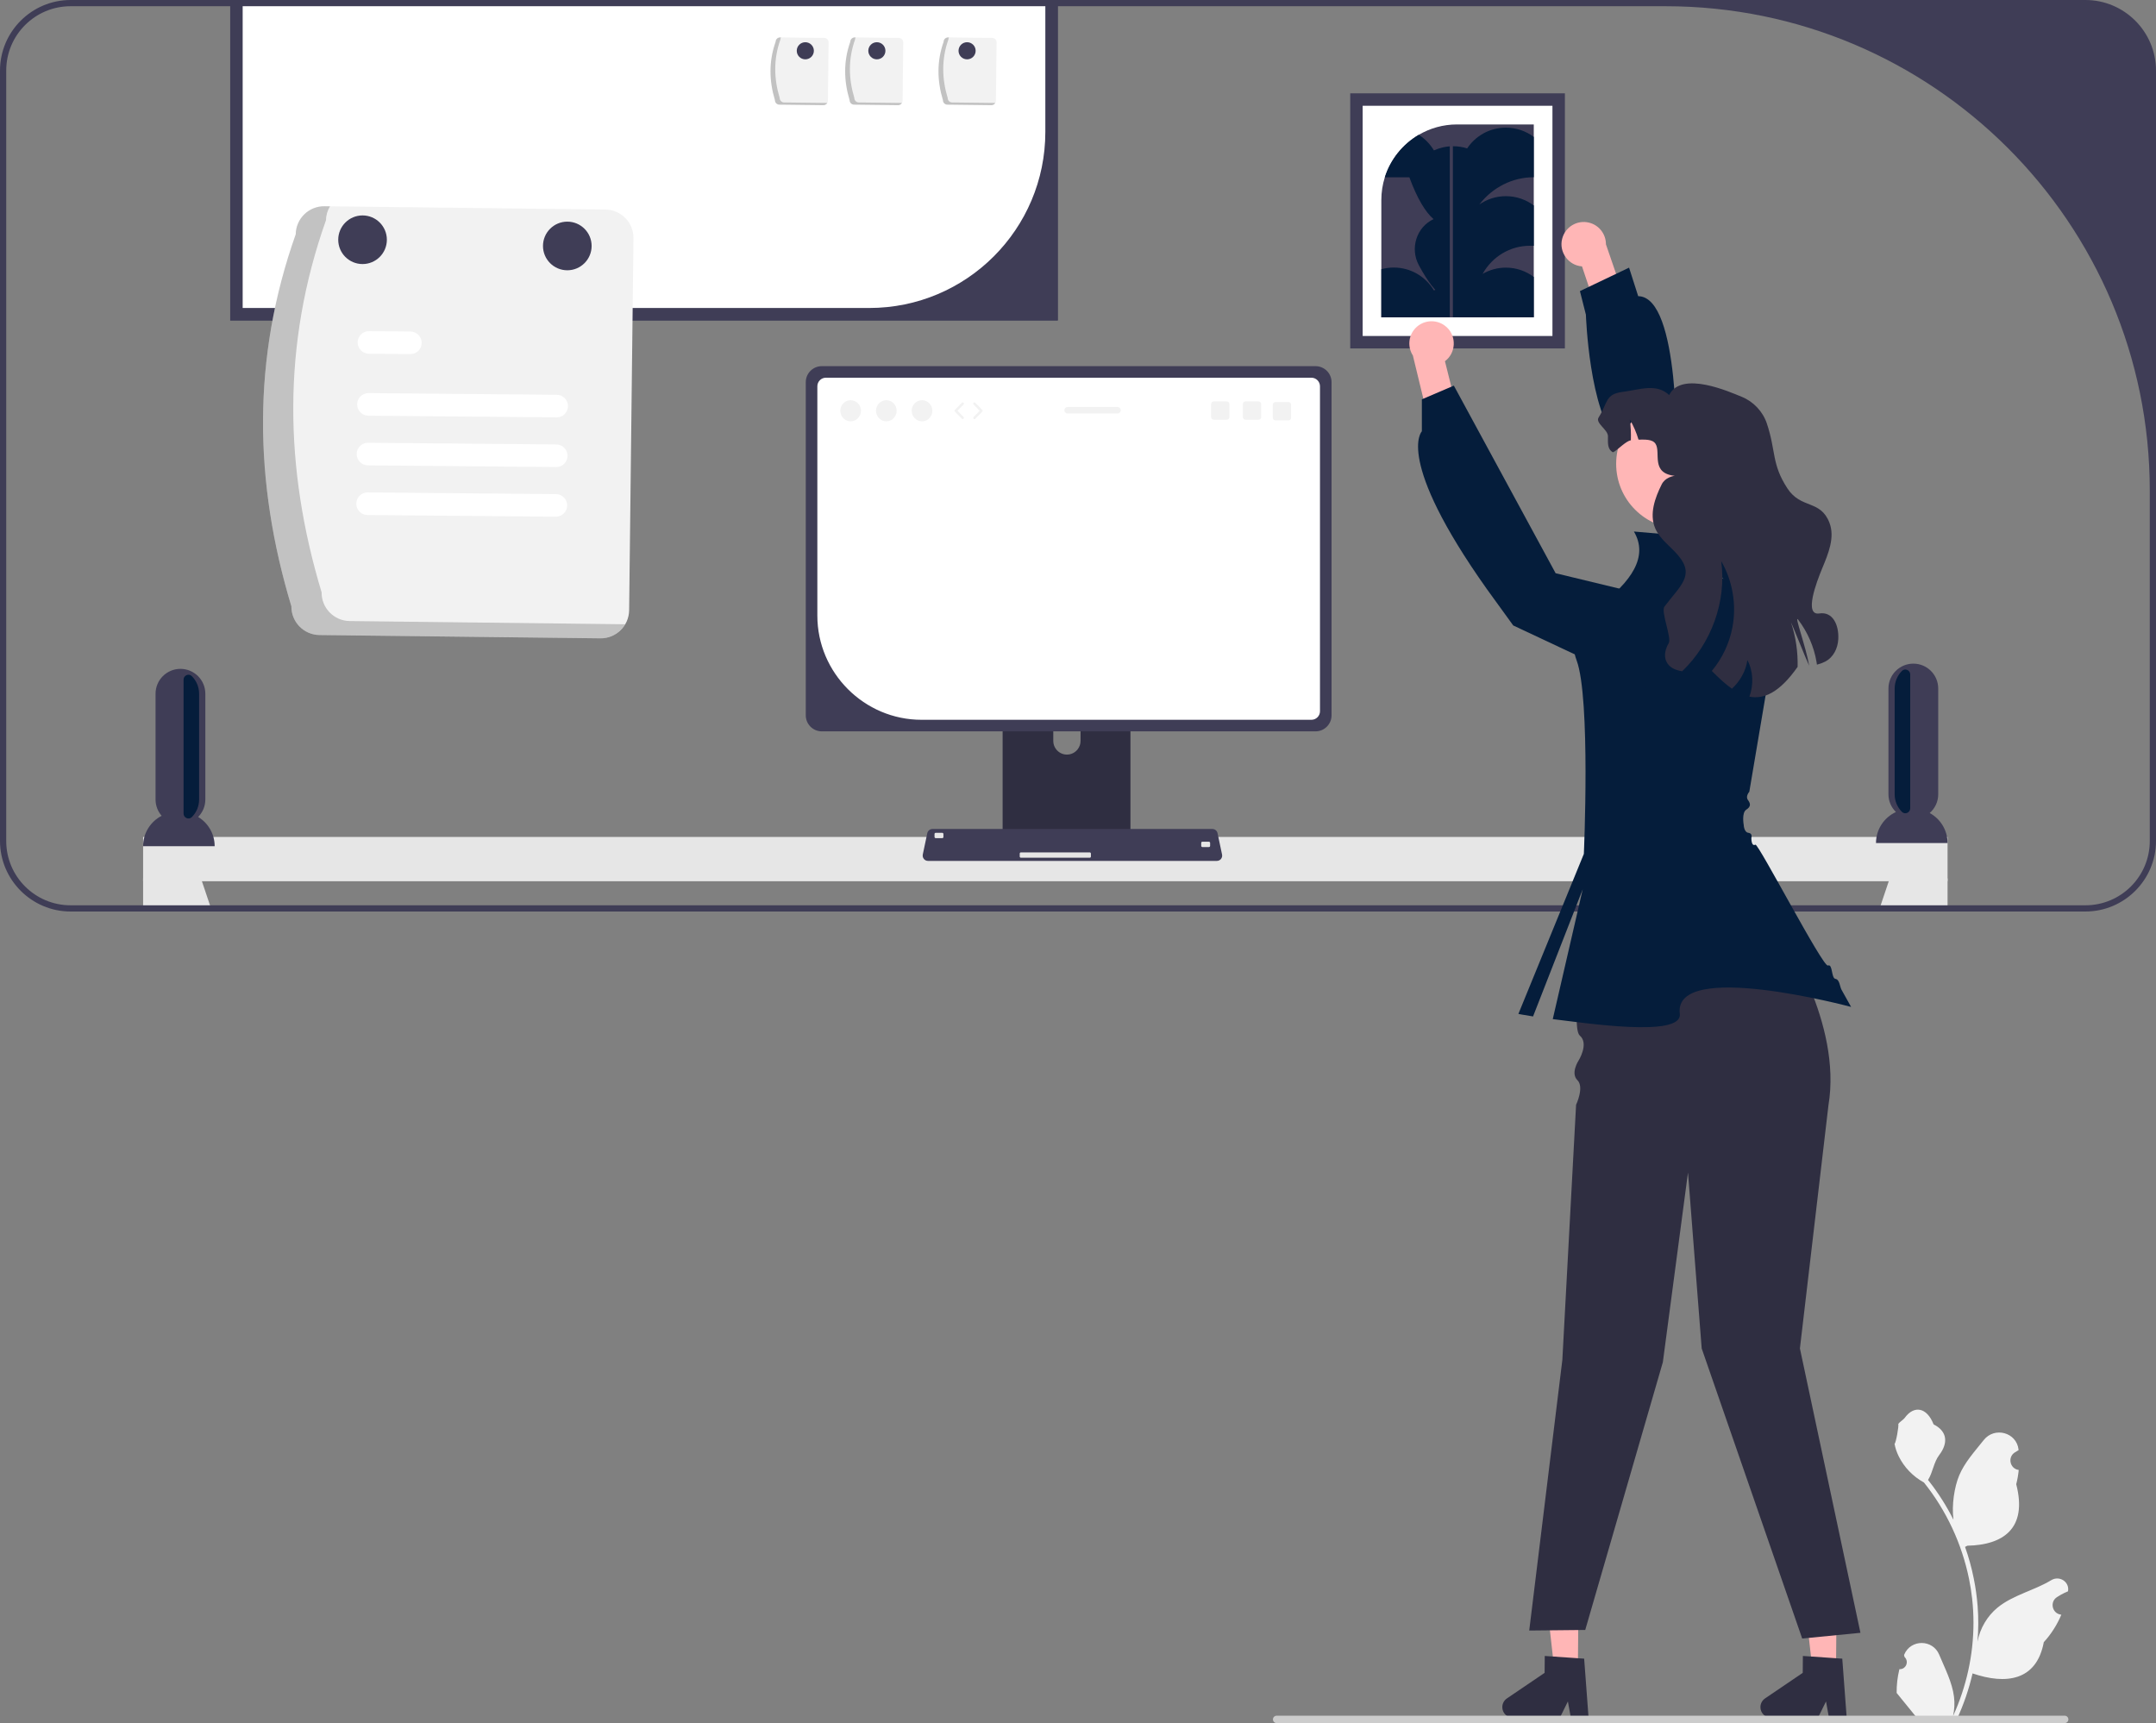 <svg xmlns="http://www.w3.org/2000/svg" width="693" height="553.877" viewBox="0 0 693 553.877" xmlns:xlink="http://www.w3.org/1999/xlink"><rect x="0" y="0" width="693" height="553.877" fill="#808080" stroke="none"/><rect x="46" y="269.036" width="580" height="14.233" fill="#e6e6e6"/><g><path d="M63.693,262.601c1.421-1.444,2.307-3.413,2.307-5.601v-34c0-2.21-.9-4.21-2.34-5.66-.75-.75-1.66-1.35-2.66-1.76-.93-.37-1.94-.58-3-.58-4.42,0-8,3.58-8,8v34c0,2.003,.74,3.829,1.956,5.232-3.535,1.83-5.956,5.513-5.956,9.768h23c0-3.989-2.13-7.471-5.307-9.399Z" fill="#3f3d56"/><path d="M620.262,261.339c1.675-1.466,2.738-3.614,2.738-6.017v-34c0-4.42-3.58-8-8-8-1.06,0-2.07,.21-3,.58-1,.41-1.91,1.01-2.66,1.76-1.44,1.45-2.34,3.45-2.34,5.66v34c0,2.236,.929,4.241,2.406,5.692-3.778,1.742-6.406,5.552-6.406,9.985h23c0-4.169-2.319-7.795-5.738-9.661Z" fill="#3f3d56"/></g><rect x="46" y="282.38" width="14.23" height="10.62" fill="#e6e6e6"/><polygon points="68.18 293 53.11 293 52.45 291 49.89 283.27 49.82 283.06 51.76 282.38 63.25 278.35 64.9 283.27 67.5 291 68.18 293" fill="#e6e6e6"/><polygon points="622.18 283.06 622.11 283.27 619.55 291 618.89 293 603.82 293 604.5 291 607.1 283.27 608.75 278.35 620.24 282.38 622.18 283.06" fill="#e6e6e6"/><rect x="611.77" y="282.38" width="14.23" height="10.62" fill="#e6e6e6"/><rect x="74" width="266" height="103" fill="#3f3d56"/><rect x="74" width="266" height="103" fill="#3f3d56"/><path d="M78,0V99h201.394c31.263,0,56.606-25.343,56.606-56.606V0H78Z" fill="#fff"/><path d="M670.31,0H22.69C10.18,0,0,10.18,0,22.69v247.62c0,12.51,10.18,22.69,22.69,22.69H670.31c12.51,0,22.69-10.18,22.69-22.69V22.69c0-12.51-10.18-22.69-22.69-22.69Zm20.69,270.31c0,11.43-9.26,20.69-20.69,20.69H22.69c-11.43,0-20.69-9.26-20.69-20.69V22.69C2,11.26,11.26,2,22.69,2H535.32c85.98,0,155.68,69.7,155.68,155.68v112.63Z" fill="#3f3d56"/><path d="M361.37,209.23h-37.13c-1.09,0-1.97,.89-1.97,1.99v58.65h41.09v-58.65c0-1.1-.89-1.99-1.99-1.99Zm-14.05,28.95c0,.99-.33,1.89-.89,2.63-.8,1.06-2.07,1.75-3.5,1.75-1.42,0-2.69-.69-3.49-1.75-.56-.74-.89-1.64-.89-2.63v-6.81c.02-2.39,1.98-4.34,4.38-4.34s4.37,1.95,4.39,4.34v6.81Z" fill="#2f2e41"/><path d="M322.14,268v5.65c0,.61,.49,1.11,1.1,1.11h39.14c.6,0,1.1-.5,1.1-1.11v-5.65h-41.34Z" fill="#3f3d56"/><path d="M422.86,117.7h-158.72c-2.83,0-5.14,2.31-5.14,5.14v107.1c0,2.84,2.31,5.15,5.14,5.15h158.72c2.83,0,5.14-2.31,5.14-5.15V122.84c0-2.83-2.31-5.14-5.14-5.14Z" fill="#3f3d56"/><path d="M421.52,121.41h-156.05c-1.519,0-2.75,1.231-2.75,2.75v73.731c0,18.413,15.065,33.479,33.479,33.479h125.332c1.512,0,2.75-1.238,2.75-2.75V124.17c0-1.518-1.242-2.76-2.76-2.76Z" fill="#fff"/><g><path d="M392.8,274.67l-1.19-5.63-.25-1.21c-.16-.79-.86-1.36-1.67-1.36h-89.97c-.8,0-1.5,.57-1.67,1.36l-.25,1.21-1.19,5.63c-.1,.51,.02,1.03,.35,1.43,.32,.4,.81,.63,1.32,.63h92.85c.52,0,1-.23,1.33-.63,.32-.4,.45-.92,.34-1.43Z" fill="#3f3d56"/><rect x="300.384" y="267.703" width="2.86" height="1.716" rx=".369" ry=".369" fill="#e6e6e6"/><rect x="386.106" y="270.563" width="2.86" height="1.716" rx=".369" ry=".369" fill="#e6e6e6"/><rect x="327.769" y="273.994" width="22.877" height="1.716" rx=".369" ry=".369" fill="#e6e6e6"/></g><g><path d="M93.656,194.895c-12.001-39.797-12.753-79.65,1.398-119.578,.065-5.039,4.196-9.075,9.236-9.022l90.308,1.056c5.039,.065,9.075,4.196,9.022,9.235l-1.398,119.578c-.065,5.039-4.196,9.075-9.235,9.022l-90.308-1.056c-5.039-.065-9.075-4.196-9.022-9.235Z" fill="#f2f2f2"/><path d="M112.394,199.631c-5.039-.065-9.075-4.196-9.022-9.235-12.002-39.797-12.753-79.65,1.398-119.578,.028-1.589,.476-3.142,1.297-4.503l-1.777-.021c-5.039-.053-9.171,3.983-9.236,9.022-14.151,39.928-13.399,79.781-1.398,119.578-.053,5.039,3.983,9.171,9.022,9.235l90.308,1.056c3.265,.027,6.295-1.698,7.938-4.519l-88.531-1.035Z" isolation="isolate" opacity=".2"/><path d="M178.914,134.161l-60.519-.54c-2.005-.02-3.615-1.662-3.594-3.668,.02-2.002,1.657-3.61,3.659-3.594l60.519,.54c2.005,.024,3.611,1.67,3.587,3.675-.024,1.996-1.655,3.599-3.652,3.587l0,0Z" fill="#fff"/><path d="M131.886,113.827l-13.314-.119c-2.005-.012-3.622-1.647-3.61-3.652,.012-2.005,1.647-3.622,3.652-3.61l.023,0,13.314,.119c2.005,.024,3.611,1.67,3.587,3.675-.024,1.996-1.655,3.599-3.652,3.587Z" fill="#fff"/><path d="M178.629,166.088l-60.519-.54c-2.005-.024-3.611-1.67-3.587-3.675,.024-1.996,1.655-3.599,3.652-3.587l60.519,.54c2.005,.012,3.622,1.647,3.61,3.652s-1.647,3.622-3.652,3.61l-.023-0Z" fill="#fff"/><path d="M178.771,150.124l-60.519-.54c-2.005-.015-3.619-1.654-3.603-3.659,.015-2.005,1.654-3.619,3.659-3.603l.009,0,60.519,.54c2.005,.024,3.611,1.67,3.587,3.675-.024,1.996-1.655,3.599-3.652,3.587l0,0Z" fill="#fff"/><circle cx="116.533" cy="77.062" r="7.816" fill="#3f3d56"/><circle cx="182.348" cy="79.062" r="7.816" fill="#3f3d56"/></g><g><ellipse cx="273.422" cy="132.038" rx="3.321" ry="3.395" fill="#f2f2f2"/><ellipse cx="284.894" cy="132.038" rx="3.321" ry="3.395" fill="#f2f2f2"/><ellipse cx="296.366" cy="132.038" rx="3.321" ry="3.395" fill="#f2f2f2"/><path d="M309.447,134.721c-.102,0-.204-.04-.281-.118l-2.241-2.291c-.149-.153-.149-.397,0-.549l2.241-2.29c.152-.155,.401-.157,.555-.006,.155,.152,.158,.4,.006,.555l-1.972,2.016,1.972,2.016c.152,.155,.149,.404-.006,.555-.076,.075-.175,.112-.275,.112Z" fill="#f2f2f2"/><path d="M313.212,134.721c-.099,0-.198-.037-.275-.112-.155-.152-.158-.4-.006-.555l1.972-2.016-1.972-2.016c-.152-.155-.149-.404,.006-.555,.155-.152,.404-.149,.555,.006l2.24,2.29c.149,.153,.149,.397,0,.549l-2.24,2.291c-.077,.079-.179,.118-.281,.118Z" fill="#f2f2f2"/><path d="M404.515,129.036h-4.166c-.475,0-.86,.385-.86,.86v4.17c0,.475,.385,.86,.86,.86h4.166c.475,0,.864-.385,.864-.86v-4.17c0-.475-.389-.86-.864-.86Z" fill="#f2f2f2"/><path d="M394.305,129.036h-4.166c-.475,0-.86,.385-.86,.86v4.17c0,.475,.385,.86,.86,.86h4.166c.475,0,.864-.385,.864-.86v-4.17c0-.475-.389-.86-.864-.86Z" fill="#f2f2f2"/><path d="M414.136,129.232h-4.166c-.475,0-.86,.385-.86,.86v4.17c0,.475,.385,.86,.86,.86h4.166c.475,0,.864-.385,.864-.86v-4.17c0-.475-.389-.86-.864-.86Z" fill="#f2f2f2"/><path d="M359.191,130.819h-16.025c-.581,0-1.048,.471-1.048,1.048s.467,1.048,1.048,1.048h16.025c.577,0,1.048-.471,1.048-1.048s-.471-1.048-1.048-1.048Z" fill="#f2f2f2"/></g><g><path d="M303.09,32.19c-1.882-6.241-2-12.49,.219-18.752,.01-.79,.658-1.423,1.448-1.415l14.162,.166c.79,.01,1.423,.658,1.415,1.448l-.219,18.752c-.01,.79-.658,1.423-1.448,1.415l-14.162-.166c-.79-.01-1.423-.658-1.415-1.448Z" fill="#f2f2f2"/><path d="M306.028,32.933c-.79-.01-1.423-.658-1.415-1.448-1.882-6.241-2-12.491,.219-18.752,.004-.249,.075-.493,.203-.706l-.279-.003c-.79-.008-1.438,.625-1.448,1.415-2.219,6.261-2.101,12.511-.219,18.752-.008,.79,.625,1.438,1.415,1.448l14.162,.166c.512,.004,.987-.266,1.245-.709l-13.883-.162Z" isolation="isolate" opacity=".2"/></g><g><path d="M273.09,32.19c-1.882-6.241-2-12.49,.219-18.752,.01-.79,.658-1.423,1.448-1.415l14.162,.166c.79,.01,1.423,.658,1.415,1.448l-.219,18.752c-.01,.79-.658,1.423-1.448,1.415l-14.162-.166c-.79-.01-1.423-.658-1.415-1.448Z" fill="#f2f2f2"/><path d="M276.028,32.933c-.79-.01-1.423-.658-1.415-1.448-1.882-6.241-2-12.491,.219-18.752,.004-.249,.075-.493,.203-.706l-.279-.003c-.79-.008-1.438,.625-1.448,1.415-2.219,6.261-2.101,12.511-.219,18.752-.008,.79,.625,1.438,1.415,1.448l14.162,.166c.512,.004,.987-.266,1.245-.709l-13.883-.162Z" isolation="isolate" opacity=".2"/></g><g><path d="M249.09,32.19c-1.882-6.241-2-12.49,.219-18.752,.01-.79,.658-1.423,1.448-1.415l14.162,.166c.79,.01,1.423,.658,1.415,1.448l-.219,18.752c-.01,.79-.658,1.423-1.448,1.415l-14.162-.166c-.79-.01-1.423-.658-1.415-1.448Z" fill="#f2f2f2"/><path d="M252.028,32.933c-.79-.01-1.423-.658-1.415-1.448-1.882-6.241-2-12.491,.219-18.752,.004-.249,.075-.493,.203-.706l-.279-.003c-.79-.008-1.438,.625-1.448,1.415-2.219,6.261-2.101,12.511-.219,18.752-.008,.79,.625,1.438,1.415,1.448l14.162,.166c.512,.004,.987-.266,1.245-.709l-13.883-.162Z" isolation="isolate" opacity=".2"/></g><circle cx="258.85" cy="16.323" r="2.751" fill="#3f3d56"/><circle cx="281.85" cy="16.323" r="2.751" fill="#3f3d56"/><circle cx="310.85" cy="16.323" r="2.751" fill="#3f3d56"/><path d="M64,223v34c0,2.209-.895,4.207-2.341,5.654-.977,.978-2.659,.241-2.659-1.141v-43.039c0-1.369,1.665-2.121,2.637-1.157l.023,.022c1.44,1.45,2.34,3.45,2.34,5.66Z" fill="#051d3b"/><path d="M609,221.323v34c0,2.209,.895,4.207,2.341,5.654,.977,.978,2.659,.241,2.659-1.141v-43.039c0-1.369-1.665-2.121-2.637-1.157l-.023,.022c-1.44,1.45-2.34,3.45-2.34,5.66Z" fill="#051d3b"/><rect x="434" y="30" width="69" height="82" fill="#3f3d56"/><path d="M438,108h61V34h-61V108Z" fill="#fff"/><path d="M468.34,40c-4.49,0-8.7,1.22-12.31,3.34-5.14,3.02-9.08,7.87-10.91,13.66-.73,2.32-1.12,4.78-1.12,7.34v37.66h49V40h-24.66Z" fill="#3f3d56"/><path d="M481.181,101.972h-28.181c1.365-3.866,4.275-7.006,7.992-8.66,1.863-.837,3.926-1.305,6.099-1.305,1.565,0,3.079,.239,4.494,.698,4.474,1.405,8.042,4.863,9.596,9.268Z" fill="#051d3b"/><g><path d="M448,86c-1.38,0-2.73,.19-4,.54v15.46h18.96c.03-.33,.04-.66,.04-1,0-2.81-.78-5.45-2.12-7.69-2.63-4.38-7.41-7.31-12.88-7.31Z" fill="#051d3b"/><path d="M493,56.972v-12.955c-2.491-1.873-5.6-2.99-8.969-2.99-5.192,0-9.766,2.651-12.446,6.677-1.415-.458-2.93-.698-4.494-.698-2.172,0-4.235,.468-6.099,1.305-.03,.013-.057,.031-.086,.044-.009-.015-.017-.031-.026-.046-1.21-2.01-2.87-3.72-4.85-4.97-5.14,3.02-9.08,7.87-10.91,13.66h7.891c2.517,6.801,5.114,11.134,7.777,13.439-5.514,2.576-7.625,9.417-4.739,14.793,5.682,10.583,10.109,12.781,13.9,10.745-.556,1.564-.866,3.245-.866,4.999,0,.339,.01,.668,.04,.996h23.876v-12.955c-2.491-1.873-5.6-2.99-8.969-2.99-2.722,0-5.27,.734-7.469,2.007l.047-.084c3.081-5.49,8.822-8.951,15.117-8.951h1.273v-12.955c-2.491-1.873-5.6-2.99-8.969-2.99-3.172,0-6.11,.993-8.53,2.681l.097-.125c4.193-5.394,10.57-8.64,17.402-8.64h0Z" fill="#051d3b"/></g><rect x="466" y="45" width="1" height="57" fill="#3f3d56"/><g><polygon points="507.178 536.66 499.593 536.596 496.235 506.656 507.43 506.75 507.178 536.66" fill="#ffb6b6"/><path d="M482.881,548.722c-.016,1.867,1.489,3.404,3.362,3.421l15.082,.126,2.64-5.352,.97,5.379,5.691,.052-1.437-19.185-1.98-.132-8.076-.557-2.605-.174-.046,5.428-12.115,8.217c-.922,.626-1.477,1.663-1.486,2.777Z" fill="#2f2e41"/></g><g><polygon points="590.147 536.66 582.562 536.596 579.204 506.656 590.399 506.75 590.147 536.66" fill="#ffb6b6"/><path d="M565.85,548.722c-.016,1.867,1.489,3.404,3.362,3.421l15.082,.126,2.64-5.352,.97,5.379,5.691,.052-1.437-19.185-1.98-.132-8.076-.557-2.605-.174-.046,5.428-12.115,8.217c-.922,.626-1.477,1.663-1.486,2.777Z" fill="#2f2e41"/></g><path d="M465.068,105.229c3.189,2.972,2.891,8.295-.621,10.878l8.65,34.592-8.98,4.745-9.974-41.161c-1.752-2.709-1.502-6.357,.819-8.798,2.72-2.861,7.244-2.976,10.105-.256Z" fill="#ffb6b6"/><path d="M509.539,300.493h63.272s19.316,28.319,14.91,54.751l-9.178,78.196,19.457,91.413-18.723,1.836-32.306-93.248-4.405-56.536-8.077,60.942-24.95,86.088-18.003,.185,10.646-87.007,4.415-81.984s2.698-5.677,.426-7.92,.335-6.226,.335-6.226c0,0,3.48-5.508,.436-8.105-3.043-2.597,1.744-32.384,1.744-32.384Z" fill="#2f2e41"/><path d="M595,323.672s-57.27-15.419-55.068,2.203c.975,7.801-30.97,2.871-40.831,1.711l9.626-41.727-15.962,40.868c-2.908-.455-4.714-.808-4.714-.808l21.043-51.441s2.203-49.928-2.313-62.168c-4.516-12.24,6.718-17.13,6.718-17.13,11.096-8.233,16.394-16.366,11.682-24.325l24.296,2.093,2.203,11.953,20.661,10.059-10.068,59.547s-1.31,1.446-.445,2.631,1.015,2.13-.529,3.126c-1.543,.996-.824,4.873-.824,4.873,0,0,.073,2.397,1.513,2.564s.949,1.609,.949,1.609c0,0-.094,2.91,1.299,2.203,.936-.475,21.719,39.483,23.304,38.845,1.585-.638,1.038,4.075,2.413,4.288s1.384,2.467,1.977,3.527c1.892,3.381,3.068,5.497,3.068,5.497Z" fill="#051d3b"/><path d="M530.103,215.429l2.498-23.302-32.578-7.869-32.717-60.299-10.279,4.405v10.279s-8.811,8.811,20.906,50.727l8.464,11.683,46.205,21.698-2.498-7.323Z" fill="#051d3b"/><g><path d="M502.115,76.792c-1.085,4.222,2.033,8.546,6.383,8.83l11.348,33.803,10.122-.84-13.772-40.05c.016-3.226-2.159-6.165-5.43-6.971-3.833-.945-7.706,1.396-8.651,5.228Z" fill="#ffb6b6"/><path d="M571.68,203.339h0c8.301-5.437,9.322-17.211,2.08-23.996l-34.937-32.735s1.318-51.278-12.26-51.404l-2.935-9.171-15.793,7.537,1.919,7.58s1.033,31.368,10.311,40.722c.168,13.213,5.706,16.716,5.706,16.716l45.908,44.75Z" fill="#051d3b"/></g><circle cx="540.296" cy="149.12" r="20.816" fill="#ffb6b6"/><path d="M590.876,205.448c-.15,2.99-1.58,5.86-4.23,7.23-.84,.42-1.72,.74-2.63,.97-.03-.3-.08-.59-.13-.88-.83-4.92-2.89-9.61-5.9-13.57-1.43-1.88,2.53,8.78,3.53,14.78-.91-1.82-5.54-13.5-5.84-13.94,0,.02,.02,.08,.06,.21,1.5,4.53,2.18,9.33,2.07,14.11-5.8,8.27-10.85,10.5-15.5,9.57,1.4-3.78,1.25-8.16-.64-11.74-.52,3.52-2.35,6.79-4.97,9.19-2.2-1.53-4.34-3.56-6.47-5.71,3.35-4.03,5.67-8.9,6.63-14.05,1.37-7.21,.06-14.9-3.61-21.25,1.77,12.89-3.16,26.44-12.55,35.4-2.22-.34-4.22-1.22-5.11-3.2-.83-1.86-.27-4.06,.78-5.8,1.03-1.74-2.58-10.15-1.37-11.77,5.06-6.74,9.87-9.98,4.45-16.43-2.49-2.97-5.96-5.25-7.45-8.83-1.88-4.51-.07-9.66,2.11-14.02,2.19-4.37,9.48-2.33,4.6-2.73-8.39-.68-4.73-7.49-6.57-10.33-1.03-1.59-3.57-1.33-5.47-1.35-.67-2.25-1.61-4.43-2.79-6.47,.3,2.21,.41,4.45,.33,6.68-1.52,.26-3.99,2.81-5.3,3.63l-.48,.23c-1.85-1.06-1.575-3.042-1.585-5.182-.02-2.14-4.14-4.19-3-6,3.03-4.79,2.055-7.488,7.676-8.218s10.85-2.86,15,1c4-8,19.57-.94,23.33,.57,3.76,1.52,6.79,4.74,8.07,8.58,2.98,8.9,1.47,13,6.6,20.85,4.39,6.72,10.6,3.55,13.51,11.03,1.83,4.72-.35,9.94-2.29,14.61-1.94,4.68-5.95,15.33-.95,14.57,4.26-.66,6.33,3.58,6.09,8.26Z" fill="#2f2e41"/><path d="M610.524,536.544c2.066,.129,3.208-2.437,1.645-3.933l-.155-.618c.02-.05,.041-.099,.062-.148,2.089-4.982,9.17-4.947,11.241,.042,1.839,4.428,4.179,8.864,4.756,13.546,.258,2.067,.142,4.172-.316,6.2,4.308-9.411,6.575-19.687,6.575-30.021,0-2.597-.142-5.193-.433-7.783-.239-2.119-.568-4.224-.995-6.31-2.306-11.277-7.299-22.018-14.5-30.99-3.462-1.892-6.349-4.851-8.093-8.397-.626-1.279-1.117-2.655-1.35-4.056,.394,.052,1.486-5.949,1.188-6.317,.549-.833,1.532-1.247,2.131-2.06,2.982-4.043,7.091-3.337,9.236,2.157,4.582,2.313,4.627,6.148,1.815,9.837-1.789,2.347-2.035,5.522-3.604,8.035,.162,.207,.329,.407,.491,.614,2.961,3.798,5.522,7.88,7.681,12.169-.61-4.766,.291-10.508,1.826-14.21,1.748-4.217,5.025-7.769,7.91-11.415,3.466-4.379,10.573-2.468,11.184,3.083,.006,.054,.012,.107,.017,.161-.429,.242-.848,.499-1.259,.77-2.339,1.547-1.531,5.174,1.241,5.602l.063,.01c-.155,1.544-.42,3.074-.807,4.579,3.702,14.316-4.29,19.53-15.701,19.764-.252,.129-.497,.258-.749,.381,1.156,3.255,2.08,6.594,2.764,9.979,.614,2.99,1.04,6.013,1.279,9.049,.297,3.83,.271,7.68-.052,11.503l.019-.136c.82-4.211,3.107-8.145,6.427-10.87,4.946-4.063,11.933-5.559,17.268-8.824,2.568-1.572,5.859,.459,5.411,3.437l-.022,.143c-.794,.323-1.569,.698-2.319,1.117-.429,.242-.848,.499-1.259,.77-2.339,1.547-1.531,5.174,1.241,5.602l.063,.01c.045,.006,.084,.013,.129,.019-1.363,3.236-3.262,6.239-5.639,8.829-2.315,12.497-12.256,13.683-22.89,10.044h-.006c-1.163,5.064-2.861,10.011-5.044,14.726h-18.02c-.065-.2-.123-.407-.181-.607,1.666,.103,3.346,.006,4.986-.297-1.337-1.641-2.674-3.294-4.011-4.935-.032-.032-.058-.065-.084-.097-.678-.84-1.363-1.673-2.041-2.512l-0-.001c-.042-2.578,.267-5.147,.879-7.64l.001-0Z" fill="#f2f2f2"/><path d="M409.166,552.687c0,.66,.53,1.19,1.19,1.19h253.29c.66,0,1.19-.53,1.19-1.19,0-.66-.53-1.19-1.19-1.19h-253.29c-.66,0-1.19,.53-1.19,1.19Z" fill="#ccc"/></svg>
